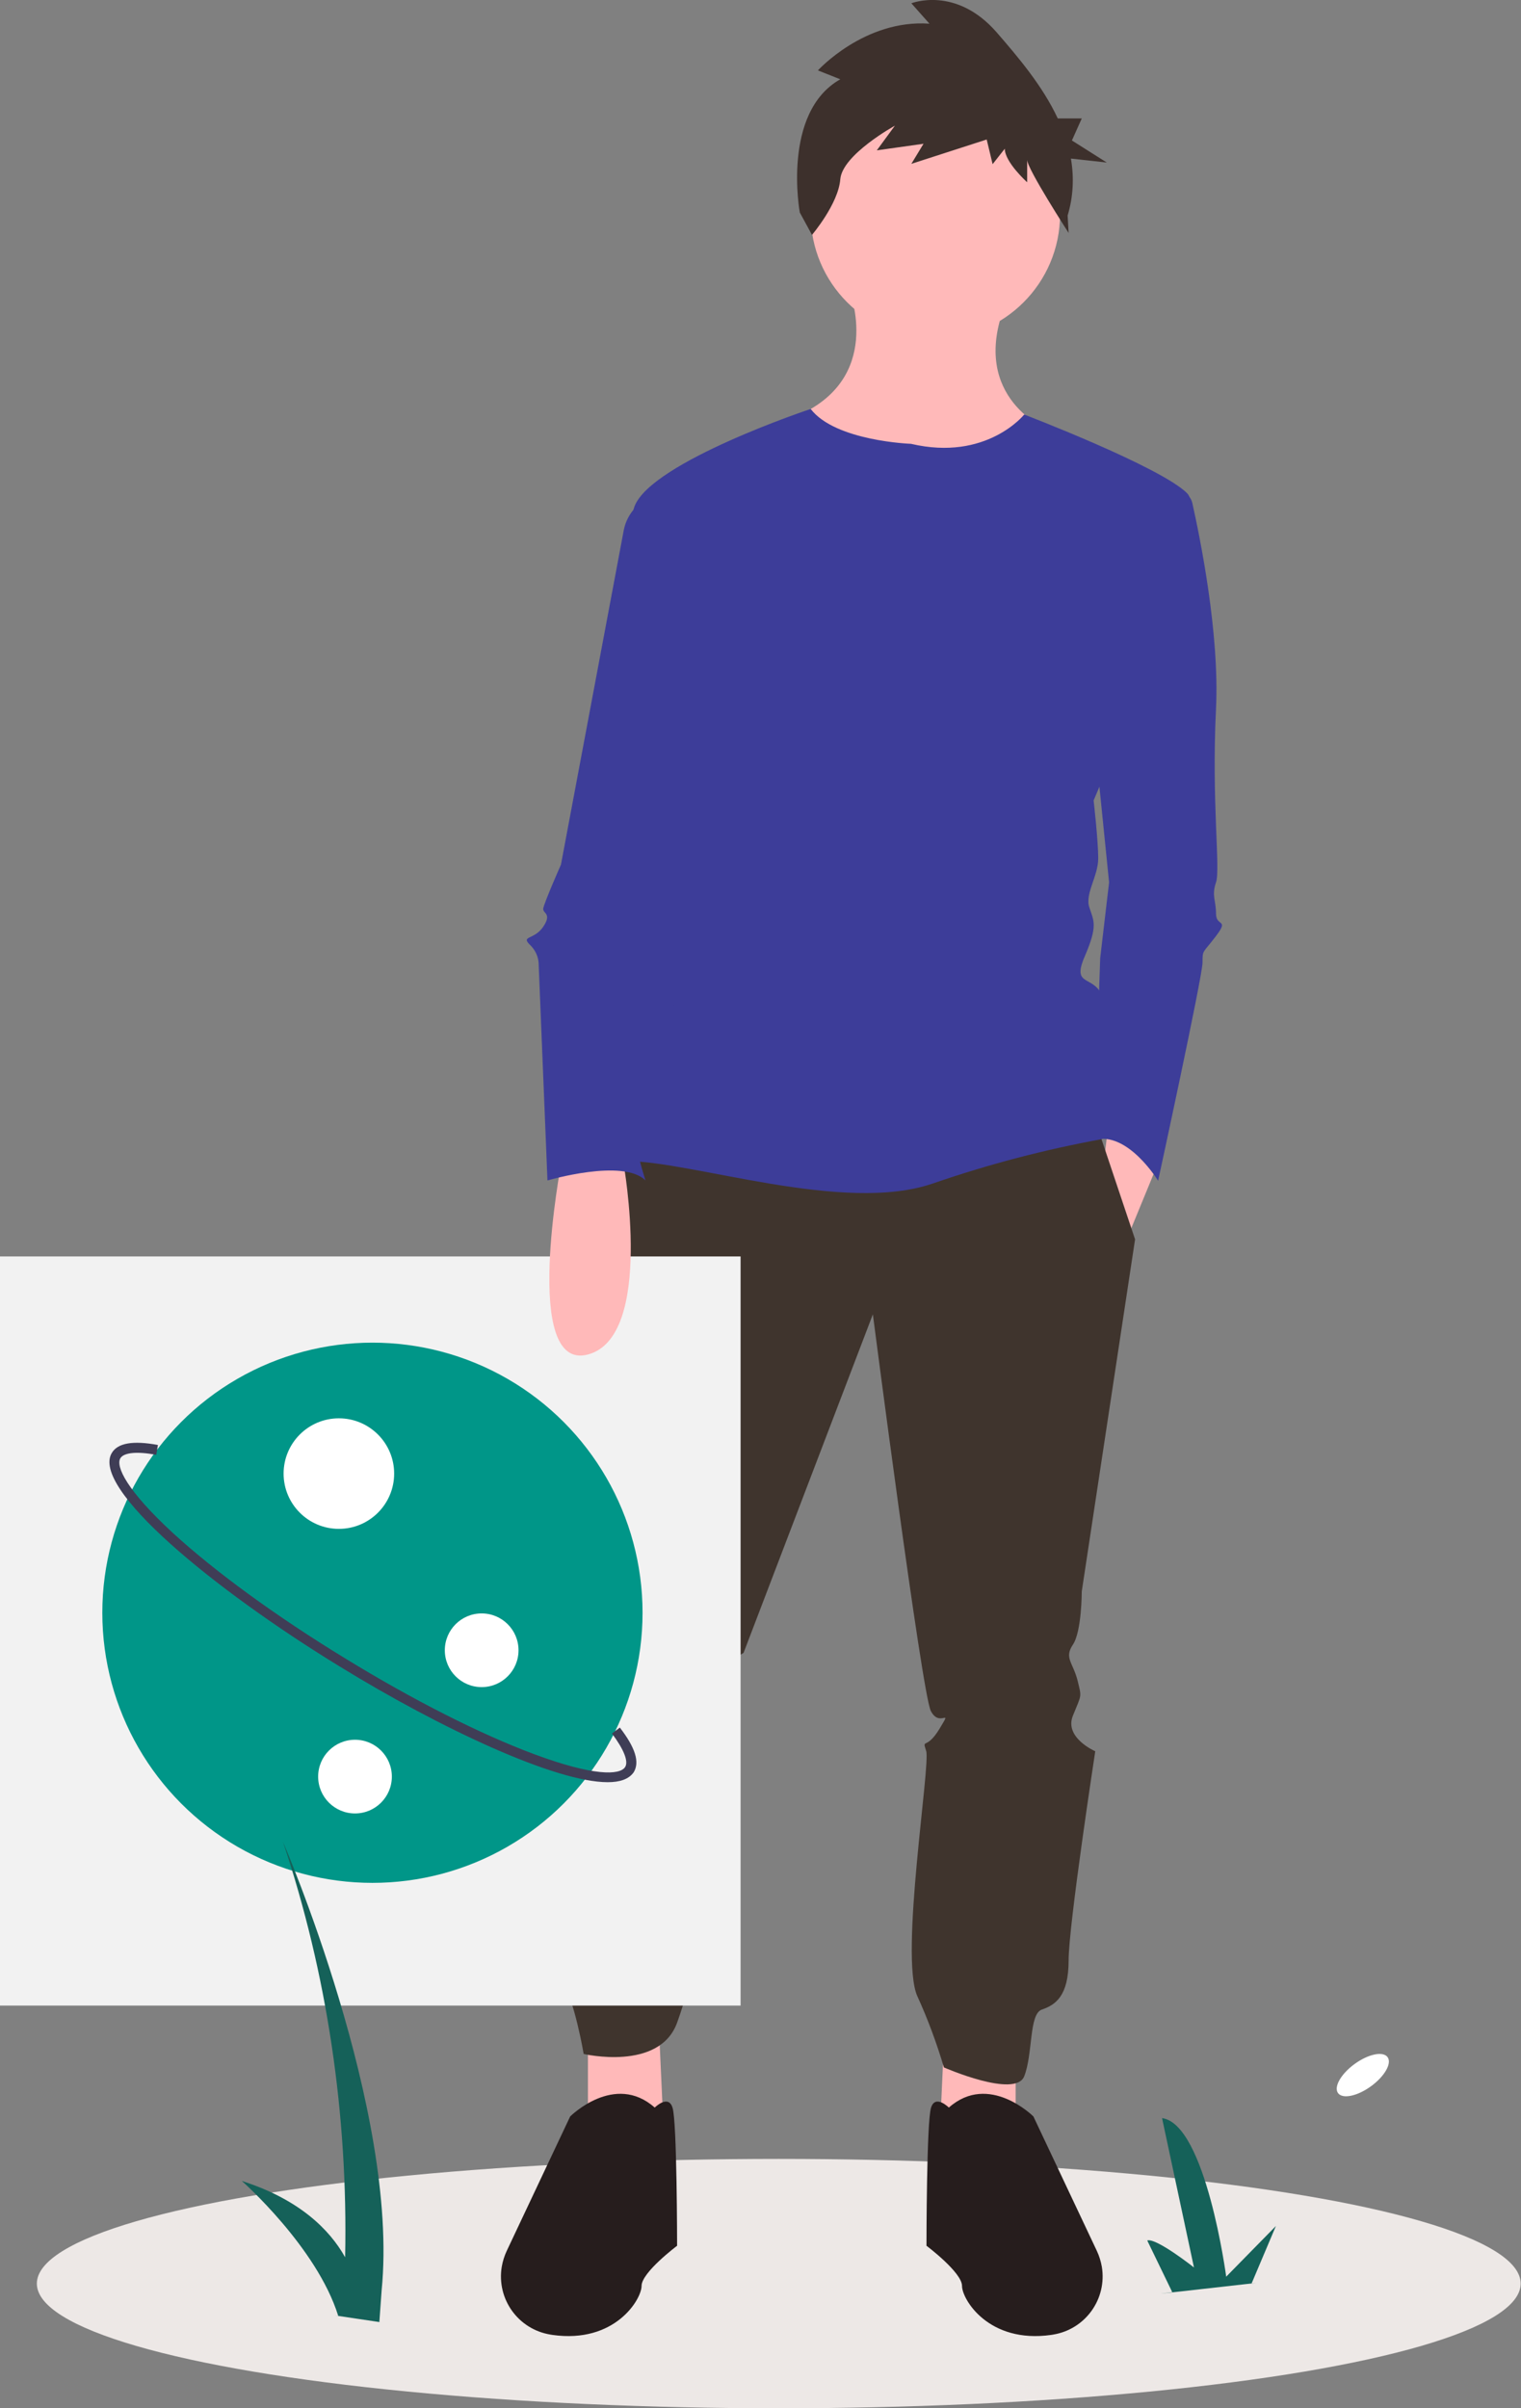 <?xml version="1.0" encoding="UTF-8"?> <!-- Generator: Adobe Illustrator 13.0.0, SVG Export Plug-In . SVG Version: 6.00 Build 14948) --> <svg xmlns="http://www.w3.org/2000/svg" xmlns:xlink="http://www.w3.org/1999/xlink" version="1.1" id="f4906278-e5e1-42d3-b4a5-bfe37cab7be4" x="0px" y="0px" width="462.3px" height="732px" viewBox="256 0 462.3 732" style="enable-background:new 256 0 462.3 732;" xml:space="preserve"><rect x="256" y="0" width="462.3" height="732" fill="#808080" stroke="none"/> <style type="text/css"> <![CDATA[ .st0{fill:#156159;} .st1{fill:#EDE8E6;} .st2{fill:#F2F2F2;} .st3{fill:#261D1D;} .st4{fill:#FFB9B9;} .st5{fill:#FFFFFF;} .st6{fill:#009688;} .st7{fill:#3D302C;} .st8{fill:#3D3D99;} .st9{fill:#3F342D;} .st10{fill:#3F3D56;} ]]> </style> <title>inspiration</title> <ellipse class="st1" cx="492.7" cy="694.1" rx="225.5" ry="37.9"></ellipse> <path class="st4" d="M513.9,87.5c0,0,10.8,25.7-13.5,37.9s65,35.2,74.5,5.4c0,0-24.4-9.5-13.5-37.9L513.9,87.5z"></path> <polygon class="st4" points="543,618.9 541.7,647.4 564.7,651.4 564.7,623 "></polygon> <polygon class="st4" points="456.4,618.9 457.7,647.4 434.7,651.4 434.7,623 "></polygon> <circle class="st4" cx="540.3" cy="65.1" r="37.9"></circle> <polygon class="st4" points="593.1,340 591.8,350.8 598.5,376.6 608,353.5 "></polygon> <path class="st9" d="M442.8,344.1l-8.1,96.1c0,0-9.5,17.6-4.1,32.5c0,0-8.1,20.3-5.4,27.1s4.1,13.5,1.4,16.2 c-2.7,2.7-4.1,78.5,0,85.3c4.1,6.8,6.8,23,6.8,23s23,5.4,28.4-9.5c5.4-14.9,2.7-16.2,8.1-20.3s5.4-60.9,5.4-60.9s-6.8-6.8-2.7-9.5 s6.8,0,2.7-6.8s-10.8-6.8-4.1-9.5c3.8-1.5,7.4-3.3,10.8-5.4l39.3-102.9c0,0,14.9,115.1,17.6,120.5s6.8-1.4,2.7,5.4 c-4.1,6.8-5.4,2.7-4.1,6.8c1.4,4.1-8.1,62.3-2.7,74.5c3.2,7,5.9,14.3,8.1,21.7c0,0,21.7,9.5,24.4,2.7s1.4-19,5.4-20.3 c4.1-1.4,8.1-4.1,8.1-14.9c0-10.8,8.1-63.6,8.1-63.6s-9.5-4.1-6.8-10.8s2.7-5.4,1.4-10.8c-1.4-5.4-4.1-6.8-1.4-10.8 s2.7-16.2,2.7-16.2l16.2-107L588.7,340L442.8,344.1z"></path> <path class="st3" d="M544.4,640.6c0,0-4.1-4.1-5.4,0c-1.4,4.1-1.4,42-1.4,42s10.8,8.1,10.8,12.2c0,4.1,8.1,17.6,27.1,14.9 c0.2,0,0.4-0.1,0.6-0.1c9.8-1.6,16.4-10.8,14.8-20.6c-0.3-1.7-0.8-3.3-1.5-4.8l-19.3-40.9C570.1,643.3,556.6,629.8,544.4,640.6z"></path> <path class="st3" d="M455,640.6c0,0,4.1-4.1,5.4,0c1.4,4.1,1.4,42,1.4,42s-10.8,8.1-10.8,12.2c0,4.1-8.1,17.6-27.1,14.9 c-0.2,0-0.4-0.1-0.6-0.1c-9.8-1.6-16.4-10.8-14.8-20.6c0.3-1.7,0.8-3.3,1.5-4.8l19.3-40.9C429.3,643.3,442.8,629.8,455,640.6z"></path> <path class="st7" d="M511.4,24.1l-6.8-2.7c0,0,14.2-15.6,33.9-14.2L533,1c0,0,13.5-5.4,25.9,8.8c6.5,7.5,14,16.3,18.6,26.2h7.3 l-3,6.7l10.6,6.7l-10.9-1.2c1,5.8,0.7,11.7-1,17.3l0.3,5.3c0,0-12.6-19.5-12.6-22.2v6.8c0,0-6.8-6.1-6.8-10.2l-3.7,4.7l-1.8-7.5 L533,49.8l3.7-6.1l-14.2,2l5.5-7.5c0,0-16,8.8-16.6,16.3c-0.6,7.5-8.6,16.9-8.6,16.9l-3.7-6.8C499.1,64.7,493.5,34.2,511.4,24.1z"></path> <path class="st8" d="M598.5,149.1h15.1c2.3,0,4.3,1.6,4.8,3.8c2.3,10.3,8.3,39.5,7.2,62.5c-1.4,28.4,1.4,48.7,0,52.8 c-1.4,4.1,0,5.4,0,9.5c0,4.1,4.1,1.4,0,6.8c-4.1,5.4-4.1,4.1-4.1,8.1c0,4.1-13.5,66.3-13.5,66.3s-9.3-15.3-19.5-12.4l1.9-55.3 l2.7-23l-4.1-40.6L598.5,149.1z"></path> <path class="st8" d="M532.9,134.9c0,0-23-0.8-30.5-10.6c0,0-48.1,16-53.5,29.5c-5.4,13.5,19,74.5,19,74.5s-42,124.6-21.7,124.6 c20.3,0,66.3,16.2,93.4,6.8c16.8-5.8,34-10.3,51.5-13.5c0,0,2.7-36.6,0-43.3c-2.7-6.8-9.5-2.7-5.4-12.2c4.1-9.5,2.7-10.8,1.4-14.9 c-1.4-4.1,2.7-9.5,2.7-14.9c0-5.4-1.4-17.6-1.4-17.6s36.6-85.3,28.4-93.4S567.3,126,567.3,126S555.9,140.3,532.9,134.9z"></path> <ellipse transform="matrix(-0.587 -0.81 0.81 -0.587 552.574 1544.074)" class="st5" cx="670.3" cy="631" rx="4.2" ry="9.3"></ellipse> <rect x="256" y="381.9" class="st2" width="225.1" height="227.7"></rect> <path class="st4" d="M426.6,353.5c0,0-12.2,63.6,8.1,58.2c20.3-5.4,10.8-58.2,10.8-58.2H426.6z"></path> <path class="st8" d="M457.7,149.1l-4.8,2.4c-3.8,1.9-6.5,5.5-7.3,9.6l-19.1,101.7c0,0-5.4,12.2-5.4,13.5c0,1.4,2.7,1.4,0,5.4 s-6.8,2.7-4.1,5.4c1.5,1.4,2.5,3.3,2.7,5.4l2.7,66.3c0,0,23-6.8,29.8,0c0,0-6.8-20.3-2.7-27.1c4.1-6.8,4.1-16.2,4.1-16.2 s-2.7,0,4.1-6.8s8.1-9.5,6.8-10.8c-1.4-1.4-2.7-13.5-2.7-14.9c0-1.4,13.5-92.1,13.5-92.1L457.7,149.1z"></path> <circle class="st6" cx="369.2" cy="490.2" r="82.1"></circle> <path class="st10" d="M440.7,541.7c-15.8,0-50.6-16.2-81.5-35.2c-38.4-23.5-75.7-54.3-69.2-64.9c1.8-3,6.4-3.8,14-2.4l-0.5,3 c-5.9-1.1-9.8-0.7-10.9,1c-1.5,2.5,1.9,9.8,16,22.8c12.9,11.8,31.4,25.3,52.2,38c20.7,12.7,41.2,23.1,57.6,29.2 c18,6.7,26,6.4,27.6,3.9c1.1-1.7-0.4-5.4-4-10.2l2.4-1.8c4.7,6.1,6.1,10.5,4.2,13.6C447.1,540.8,444.4,541.7,440.7,541.7z"></path> <circle class="st5" cx="359" cy="447.9" r="16.8"></circle> <circle class="st5" cx="363.9" cy="540" r="11.2"></circle> <circle class="st5" cx="402.4" cy="501.6" r="11.2"></circle> <path class="st0" d="M612.3,696.7l-7.6-15.7c2.7-0.9,14.2,8.2,14.2,8.2l-9.7-45.4c13.3,1.8,19.5,48.2,19.5,48.2l15.1-15.4l-7.4,17.5 C646.1,692.9,595.9,698.7,612.3,696.7z"></path> <path class="st0" d="M358.8,703.9c-6.5-20.9-29.3-41-29.3-41c17.5,5.6,26.7,14.8,31.4,23.2c0.9-43.3-5.5-86.3-18.9-126.3 c0,0,35.4,81.8,30,136.3l-0.7,9.7C374.2,706.2,353.7,703.2,358.8,703.9z"></path> </svg> 